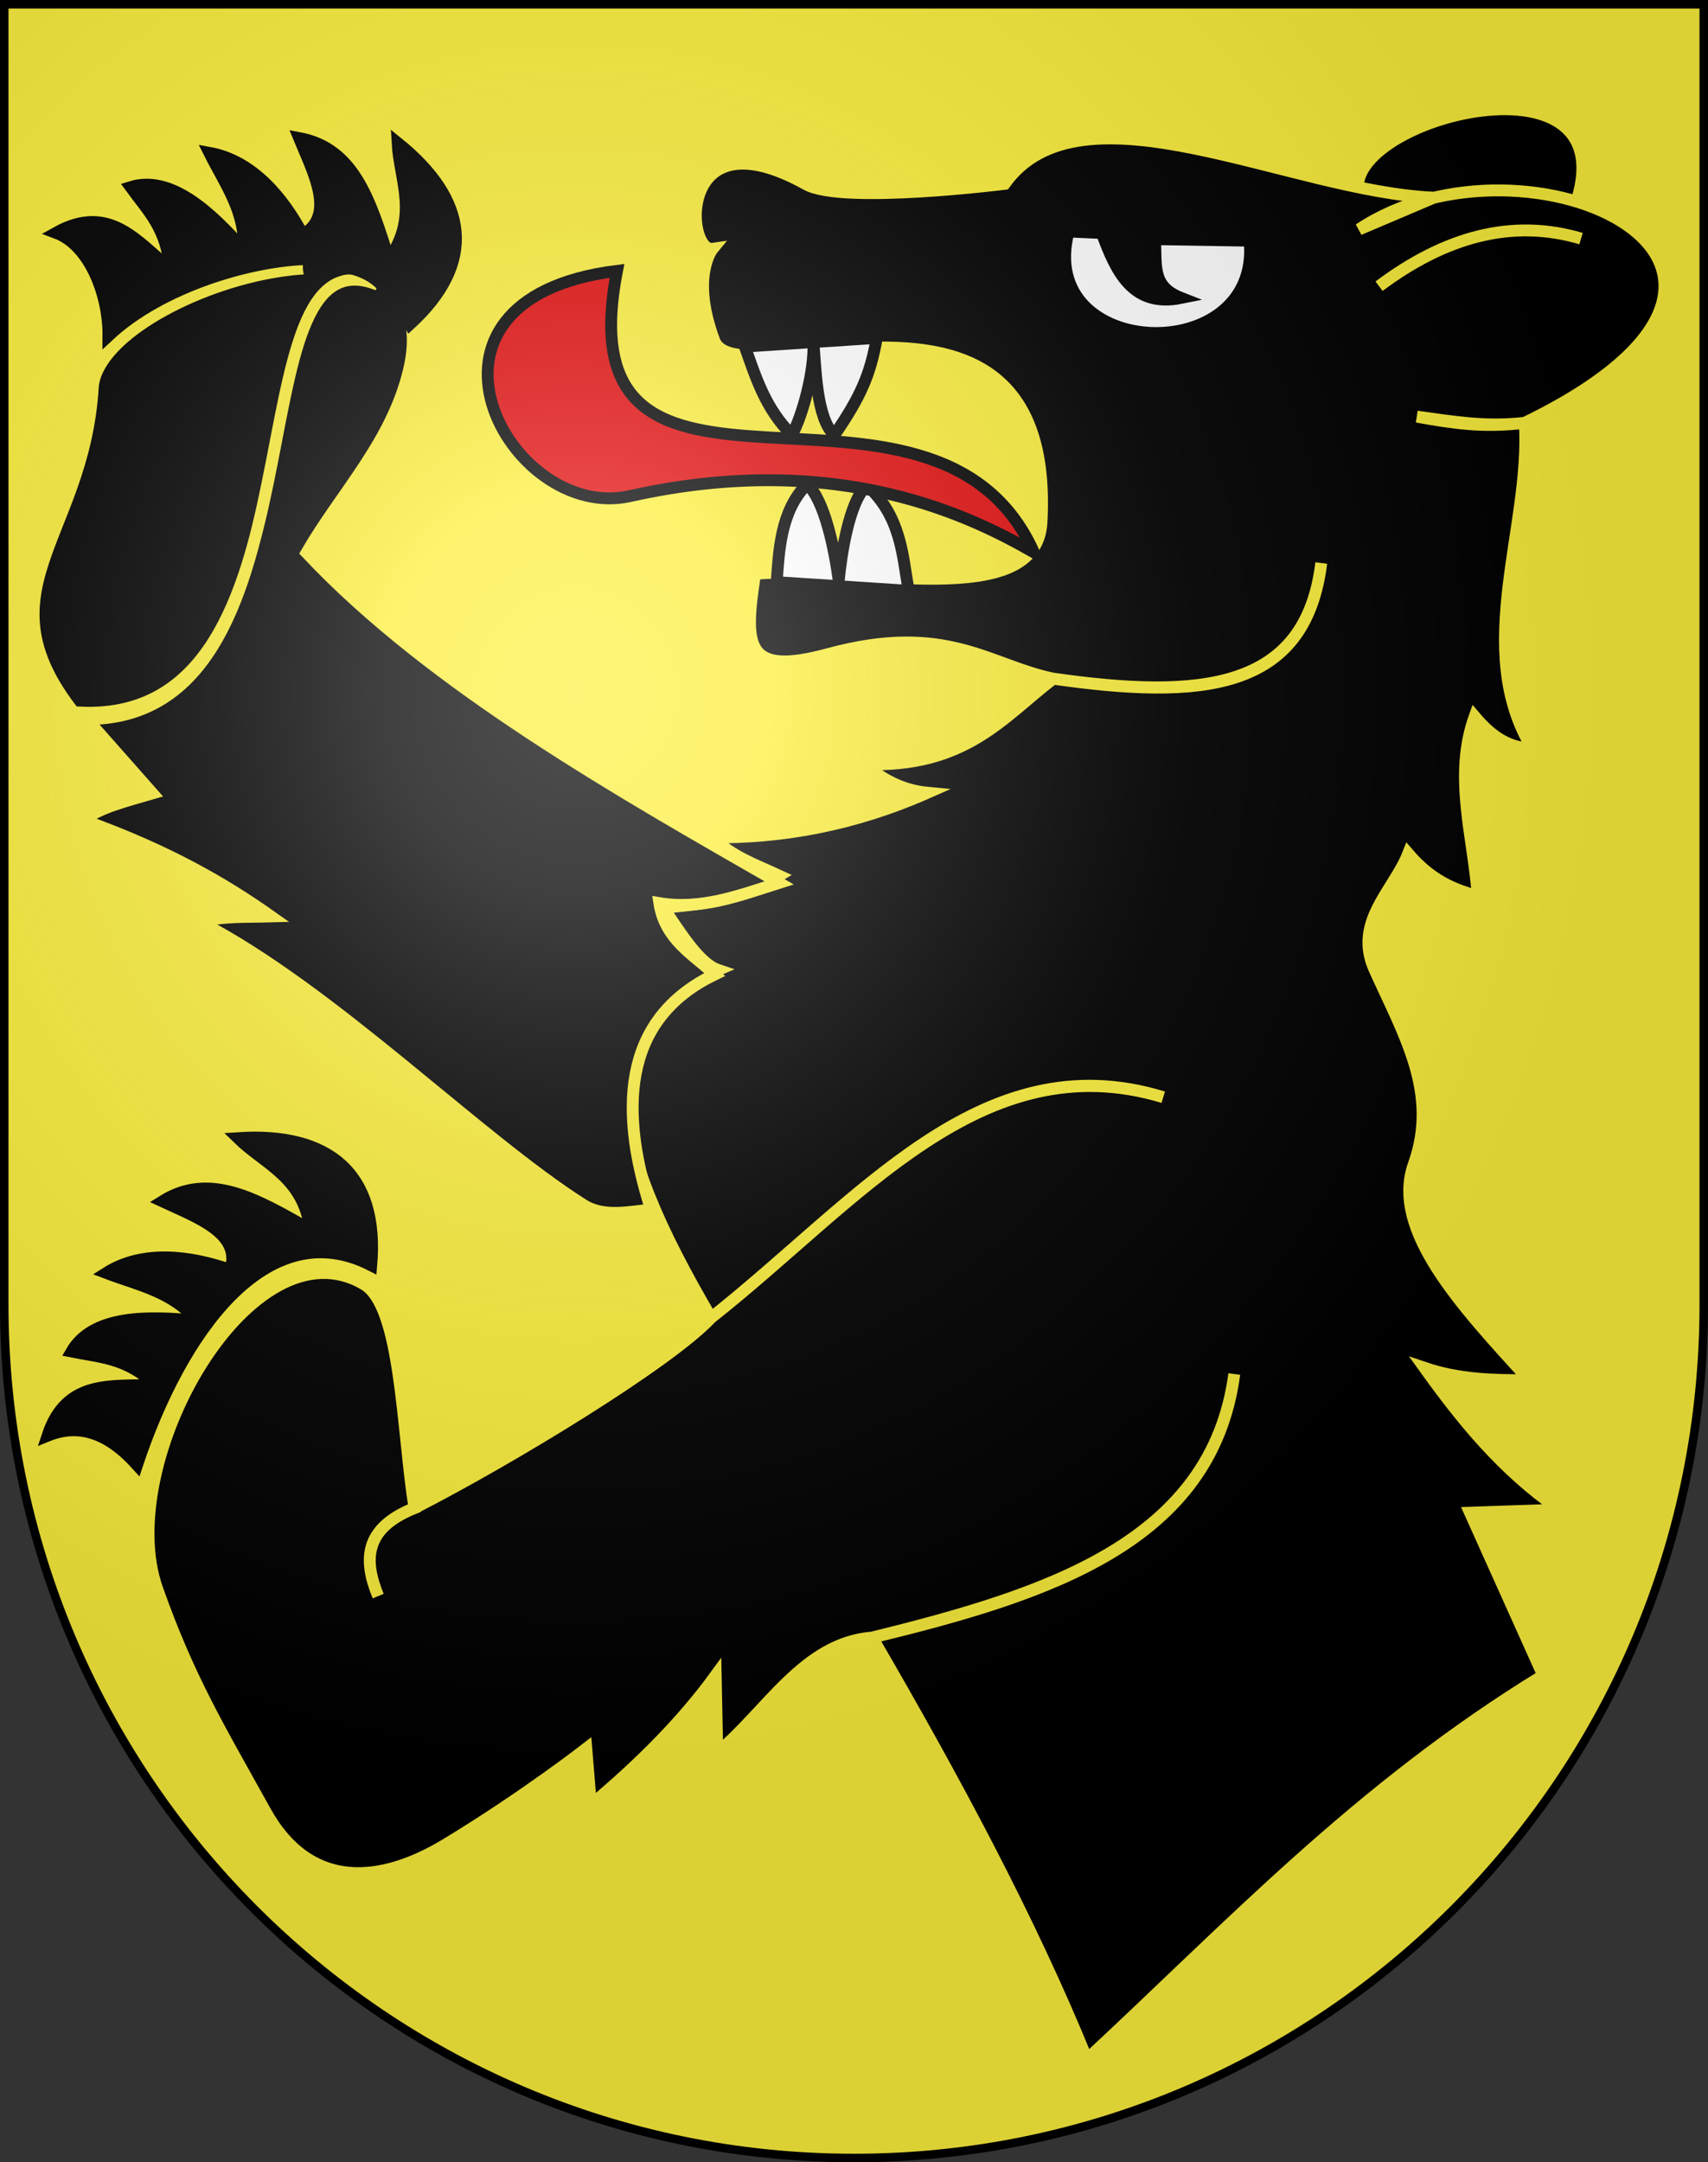 <?xml version="1.0" encoding="UTF-8" standalone="no"?>
<svg
   xmlns:dc="http://purl.org/dc/elements/1.1/"
   xmlns:cc="http://web.resource.org/cc/"
   xmlns:rdf="http://www.w3.org/1999/02/22-rdf-syntax-ns#"
   xmlns:svg="http://www.w3.org/2000/svg"
   xmlns="http://www.w3.org/2000/svg"
   xmlns:xlink="http://www.w3.org/1999/xlink"
   xmlns:sodipodi="http://sodipodi.sourceforge.net/DTD/sodipodi-0.dtd"
   xmlns:inkscape="http://www.inkscape.org/namespaces/inkscape"
   height="763"
   width="603"
   version="1.0"
   id="svg20"
   sodipodi:version="0.32"
   inkscape:version="0.44.1"
   sodipodi:docname="Zweisimmen-coat of arms.svg"
   sodipodi:docbase="F:\Mis Documentos\Mis imágenes\Encyclopédie\Escudos de Suiza">
  <rect width="100%" height="100%" fill="#333333" stroke="none"/>
  <defs
     id="defs29">
    <linearGradient
       id="linearGradient2893">
      <stop
         style="stop-color:#ffffff;stop-opacity:0.314;"
         offset="0"
         id="stop2895" />
      <stop
         id="stop2897"
         offset="0.19"
         style="stop-color:#ffffff;stop-opacity:0.251;" />
      <stop
         style="stop-color:#6b6b6b;stop-opacity:0.125;"
         offset="0.6"
         id="stop2901" />
      <stop
         style="stop-color:#000000;stop-opacity:0.125;"
         offset="1"
         id="stop2899" />
    </linearGradient>
    <linearGradient
       id="linearGradient2955">
      <stop
         style="stop-color:white;stop-opacity:0;"
         offset="0"
         id="stop2965" />
      <stop
         style="stop-color:black;stop-opacity:0.646;"
         offset="1"
         id="stop2959" />
    </linearGradient>
    <radialGradient
       inkscape:collect="always"
       xlink:href="#linearGradient2893"
       id="radialGradient3236"
       gradientUnits="userSpaceOnUse"
       gradientTransform="matrix(1.215,1.531577e-24,1.464684e-23,1.267,-839.192,-490.489)"
       cx="858.042"
       cy="579.933"
       fx="858.042"
       fy="579.933"
       r="300" />
  </defs>
  <sodipodi:namedview
     inkscape:window-height="682"
     inkscape:window-width="1024"
     inkscape:pageshadow="2"
     inkscape:pageopacity="0.0"
     guidetolerance="10.0"
     gridtolerance="10.0"
     objecttolerance="10.0"
     borderopacity="1.0"
     bordercolor="#666666"
     pagecolor="#ffffff"
     id="base"
     inkscape:zoom="0.48301887"
     inkscape:cx="205.05178"
     inkscape:cy="389.56392"
     inkscape:window-x="-4"
     inkscape:window-y="-4"
     inkscape:current-layer="layer2"
     showgrid="true"
     showguides="true"
     inkscape:guide-bbox="true" />
  <desc
     id="desc22">Coat of Arms of Canton of Freiburg (Fribourg)</desc>
  <g
     inkscape:groupmode="layer"
     id="layer1"
     inkscape:label="Fond écu"
     sodipodi:insensitive="true">
    <path
       id="path1899"
       d="M 1.5,1.5 L 1.5,460.368 C 1.5,626.678 135.815,761.5 301.5,761.5 C 467.185,761.5 601.5,626.678 601.5,460.368 L 601.5,1.5 L 1.5,1.5 z "
       style="fill:#fcef3c;fill-opacity:1" />
  </g>
  <g
     inkscape:groupmode="layer"
     id="layer2"
     inkscape:label="Meubles"
     sodipodi:insensitive="true">
    <g
       id="g8156"
       transform="matrix(4.189,0,0,4.189,-2614.621,-2393.378)">
      <path
         sodipodi:nodetypes="ccc"
         id="path7269"
         d="M 738.66,587.634 L 756.83,588.915 C 761.915,574.996 737.281,581.245 738.66,587.634 z "
         style="fill:black;fill-opacity:1;fill-rule:evenodd;stroke:#fcef3c;stroke-width:1px;stroke-linecap:butt;stroke-linejoin:miter;stroke-opacity:1" />
      <path
         sodipodi:nodetypes="ccccccssccccccccccscsscscccccccccccccccsssscccccccc"
         id="path1921"
         d="M 715.776,744.812 C 727.793,733.672 738.649,722.005 754.224,712.482 L 748.059,698.776 L 755.601,698.518 C 750.756,695.169 747.364,690.948 744.224,686.577 C 747.169,687.579 750.114,687.625 753.059,687.612 C 747.293,681.32 741.35,674.93 743.318,669.423 C 745.464,663.419 742.502,658.56 740,653 C 738.207,649.015 741.63,646.353 742.847,643.259 C 744.8,645.545 746.753,646.303 748.706,646.835 C 748.344,641.792 746.636,636.749 748.447,631.706 C 749.67,633.147 751.071,634.349 753.318,634.423 C 748.203,626.029 753.228,615.797 752.671,606.965 C 749.122,607.395 746.608,606.991 743.577,606.447 C 746.608,606.851 749.251,607.35 752.671,606.965 C 780.152,593.607 752.774,581.308 738.706,590.671 L 745,588 C 732.871,587.489 715.249,577.822 708.835,586.835 C 708.835,586.835 695.138,588.567 692.117,586.882 C 681.175,580.778 681.908,592.645 684.224,592.307 C 684.224,592.307 682.33,594.599 684.353,600.024 C 686.295,605.233 713.23,591.338 711.941,615.329 C 711.529,622.993 696.586,618.938 687.8,619.682 C 686.866,625.741 686.887,628.373 693.965,626.447 C 703.946,623.732 707.545,627.418 712.93,628.518 C 725.302,630.286 734.178,629.657 735.518,618.776 C 734.205,629.564 725.273,630.27 712.93,628.518 C 708.662,631.793 705.532,636.03 697.024,635.717 C 698.792,637.267 700.561,637.958 702.329,638.129 C 696.048,640.901 689.963,641.947 684.17,641.887 C 685.987,643.578 687.679,644.115 689.817,645.108 C 687.033,646.742 685.246,647.387 680.058,647.806 C 681.359,649.684 683.037,652.501 684.67,653.052 C 673.364,657.874 675.392,667.527 684.094,682.353 C 696.542,672.505 706.862,659.16 722.2,663.776 C 706.868,659.068 696.51,672.566 684.094,682.353 C 680.5,686.178 667.038,694.334 659.094,698.388 C 654.868,700.057 654.774,702.759 656.035,705.8 C 654.772,702.692 654.867,700.088 659.094,698.388 C 658.047,691.749 657.986,681.414 654.871,679.553 C 645.367,673.875 633.618,694.489 637.412,705.2 C 640.101,712.791 642.631,716.914 646.506,723.906 C 650.319,730.784 656.4,729.955 661.765,726.706 C 668.335,722.727 673.577,718.647 673.577,718.647 L 673.965,723.388 C 678.119,719.915 681.708,716.301 684.482,712.482 L 684.612,718.989 C 688.827,715.482 691.921,709.733 697.671,709.294 C 712.446,705.649 726.295,701.248 728.188,687.094 C 726.311,701.321 712.465,705.702 697.671,709.294 C 704.556,721.133 710.949,732.972 715.776,744.812 z "
         style="fill:black;fill-opacity:1;fill-rule:evenodd;stroke:#fcef3c;stroke-width:1px;stroke-linecap:butt;stroke-linejoin:miter;stroke-opacity:1" />
      <path
         sodipodi:nodetypes="cccccccccccc"
         id="path2828"
         d="M 655.453,677.935 C 656.123,670.18 651.855,666.72 644.224,667.224 C 646.52,669.461 649.751,670.509 650.323,674.941 C 645.677,672.258 641.785,670.077 637.847,672.547 C 640.626,673.851 644.585,675.197 643.577,678.323 C 640.285,677.166 636.259,676.595 633.124,678.582 C 635.863,679.625 638.675,680.132 640.776,682.612 C 636.586,682.178 631.965,682.142 630.194,685.2 C 632.659,685.697 634.8,685.709 637.264,688 C 633.611,688.184 629.752,687.462 628.17,692.288 C 631.064,691.115 633.507,692.305 635.712,694.747 C 639.409,683.634 646.62,673.423 655.453,677.935 z "
         style="fill:black;fill-opacity:1;fill-rule:evenodd;stroke:black;stroke-width:1px;stroke-linecap:butt;stroke-linejoin:miter;stroke-opacity:1" />
      <path
         sodipodi:nodetypes="ccsscccccccscccc"
         id="path3717"
         d="M 689.826,645.72 C 676.889,638.279 660.595,629.201 650,617.909 C 652.94,612.838 657.186,608.587 658.628,602.543 C 662.373,586.841 632.484,595.848 631.981,604.006 C 631.197,616.849 621.943,621.198 630.823,631.902 C 652.295,632.847 643.323,590.209 656.011,595.338 C 643.364,590.198 652.403,632.258 630.998,631.378 L 637.013,638.183 C 634.885,638.81 632.619,639.345 631.189,640.438 C 638.314,642.999 643.04,645.745 647.013,648.549 C 645.011,648.61 643.009,648.492 641.006,649.006 C 652.188,654.775 664.451,667.231 673.311,672.838 C 675.06,673.945 677.172,673.409 679.035,673.25 C 676.033,663.907 677.163,656.925 684.401,653.433 C 682.554,651.721 680.215,650.503 679.734,647.426 C 683.265,648.024 686.53,646.765 689.826,645.72 z "
         style="fill:black;fill-opacity:1;fill-rule:evenodd;stroke:#fcef3c;stroke-width:1px;stroke-linecap:butt;stroke-linejoin:miter;stroke-opacity:1" />
      <path
         style="fill:black;fill-opacity:1;fill-rule:evenodd;stroke:black;stroke-width:1px;stroke-linecap:butt;stroke-linejoin:miter;stroke-opacity:1"
         d="M 658.684,598.687 C 664.426,593.432 663.627,588.171 657.669,583.376 C 657.845,586.577 659.514,589.535 656.935,593.185 C 655.331,588.065 653.942,583.825 649.371,582.977 C 650.535,585.818 652.538,589.489 649.679,591.108 C 648.039,588.028 645.463,584.882 641.81,584.223 C 643.12,586.845 644.847,589.122 644.715,592.369 C 641.924,589.213 638.547,586.059 635.174,587.11 C 636.652,589.145 638.219,590.603 638.483,593.958 C 635.669,591.62 633.318,588.477 628.886,590.958 C 631.81,592.053 633.333,596.343 633.303,599.632 C 637.737,595.488 645.305,593.255 650.226,593.163 C 649.848,596.445 652.162,593.534 654.033,594.027 C 656.297,594.725 656.944,595.967 658.684,598.687 z "
         id="path3715"
         sodipodi:nodetypes="cccccccccccccc" />
      <path
         sodipodi:nodetypes="cc"
         id="path4604"
         d="M 740.388,595.458 C 745.899,591.329 751.557,589.714 757.412,591.447"
         style="fill:none;fill-rule:evenodd;stroke:#fcef3c;stroke-width:1px;stroke-linecap:butt;stroke-linejoin:miter;stroke-opacity:1" />
      <path
         sodipodi:nodetypes="cccccc"
         id="path4606"
         d="M 717.024,590.976 C 718.211,594.213 719.607,597.279 723.706,596.447 C 721.23,595.478 721.625,593.81 721.506,591.494 L 729.482,591.623 C 730.519,602.462 711.351,601.762 714.224,590.847 L 717.024,590.976 z "
         style="fill:white;fill-opacity:1;fill-rule:evenodd;stroke:black;stroke-width:1px;stroke-linecap:butt;stroke-linejoin:miter;stroke-opacity:1" />
      <path
         sodipodi:nodetypes="cccccc"
         id="path6380"
         d="M 686.941,600.542 C 687.86,603.128 688.653,605.747 690.906,608 C 691.812,606.319 692.811,602.614 692.717,600.267 C 692.915,602.344 692.955,606.587 694.482,608 C 696.706,604.755 697.5,602.936 698.059,599.812 L 686.941,600.542 z "
         style="fill:white;fill-opacity:1;fill-rule:evenodd;stroke:black;stroke-width:1px;stroke-linecap:butt;stroke-linejoin:miter;stroke-opacity:1" />
      <path
         style="fill:white;fill-opacity:1;fill-rule:evenodd;stroke:black;stroke-width:1px;stroke-linecap:butt;stroke-linejoin:miter;stroke-opacity:1"
         d="M 689.624,620.388 C 689.81,617.801 689.931,614.382 692.184,612.129 C 693.639,613.443 694.487,617.542 694.851,620.255 C 695.049,618.178 695.697,613.633 697.224,612.22 C 700.07,614.842 700.211,617.965 700.742,621.118 L 689.624,620.388 z "
         id="path7267"
         sodipodi:nodetypes="cccccc" />
      <path
         sodipodi:nodetypes="cscc"
         id="path5493"
         d="M 711.294,617.871 C 706.295,615.022 695.01,609.169 677.25,613.141 C 667.077,615.416 656.845,596.56 676.165,594.165 C 671.383,618.771 702.816,599.047 711.294,617.871 z "
         style="fill:#e20909;fill-opacity:1;fill-rule:evenodd;stroke:black;stroke-width:1px;stroke-linecap:butt;stroke-linejoin:miter;stroke-opacity:1" />
    </g>
  </g>
  <g
     inkscape:groupmode="layer"
     id="layer3"
     inkscape:label="Reflet final"
     style="display:inline"
     sodipodi:insensitive="true">
    <path
       style="fill:url(#radialGradient3236);fill-opacity:1"
       d="M 1.5,1.5 L 1.5,460.368 C 1.5,626.679 135.815,761.5 301.5,761.5 C 467.185,761.5 601.5,626.679 601.5,460.368 L 601.5,1.5 L 1.5,1.5 z "
       id="path2346" />
  </g>
  <g
     inkscape:groupmode="layer"
     id="layer4"
     inkscape:label="Contour final"
     style="display:inline"
     sodipodi:insensitive="true">
    <path
       style="fill:none;fill-opacity:1;stroke:#000000;stroke-width:3;stroke-miterlimit:4;stroke-dasharray:none;stroke-opacity:1"
       d="M 1.5,1.5 L 1.5,460.368 C 1.5,626.679 135.815,761.5 301.5,761.5 C 467.185,761.5 601.5,626.679 601.5,460.368 L 601.5,1.5 L 1.5,1.5 z "
       id="path3239" />
  </g>
</svg>

